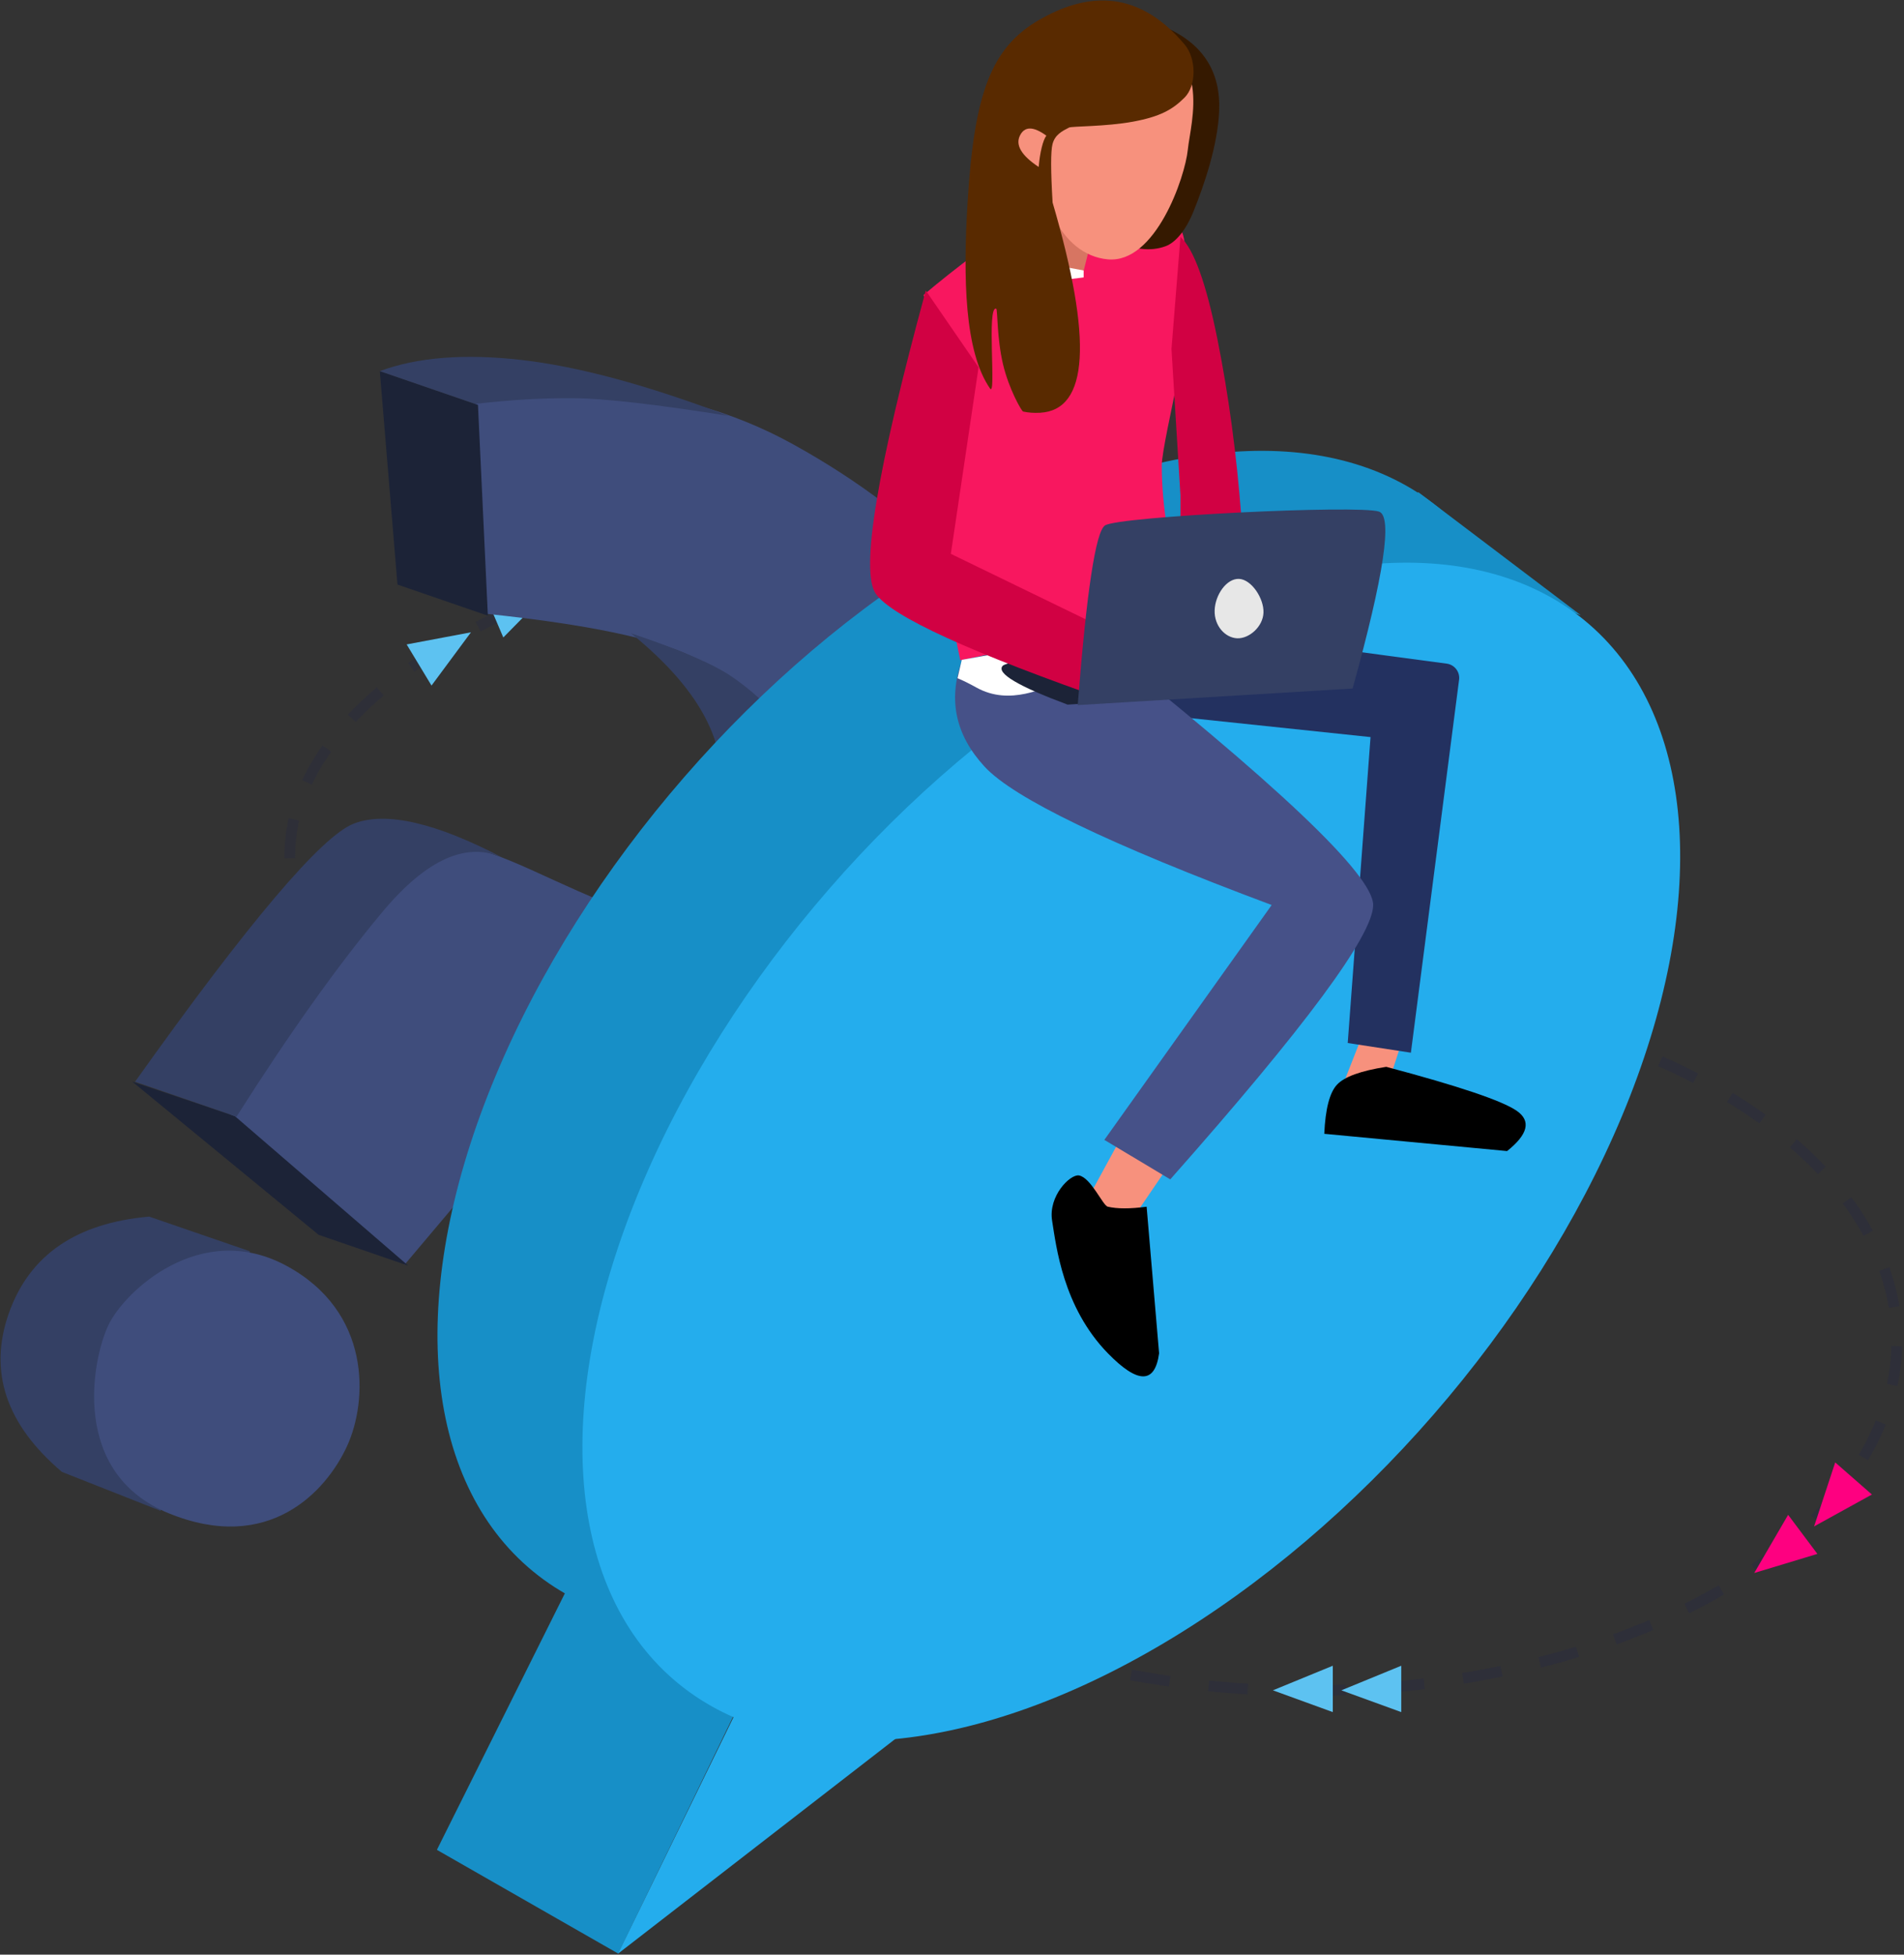 <svg xmlns="http://www.w3.org/2000/svg" width="534" height="548" viewBox="0 0 534 548">
    <rect x="0" y="0" width="534" height="548" fill="#333333" stroke="none"/>
    <g fill="none" fill-rule="evenodd">
        <path stroke="#2C2D3C" stroke-dasharray="11" stroke-width="3" d="M366.5 474c91.403 0 165.5-43.876 165.5-98.001C532 321.874 457.903 278 366.5 278c-91.405 0-165.5 43.874-165.5 97.999C201 430.124 275.095 474 366.5 474z" opacity=".649"/>
        <path fill="#5DC2F1" fill-rule="nonzero" d="M393 467l-16.8 6.893L393 480l.001-13zm-19.2 0l-16.8 6.893L373.8 480v-13z"/>
        <path fill="#FE0080" fill-rule="nonzero" d="M514.71 410l-5.924 17.936L525 418.997 514.71 410zm-13.208 14.694L492 441l17.708-5.353-8.206-10.953z"/>
        <path stroke="#2C2D3C" stroke-dasharray="11" stroke-width="3" d="M294.945 337.993c118.018 0 141.714-43.813 141.714-97.86s-23.695-97.86-141.714-97.86c-118.017 0-213.689 43.813-213.689 97.86s95.672 97.86 213.69 97.86z" opacity=".647"/>
        <path fill="#5DC2F1" fill-rule="nonzero" d="M141.159 178.72l13.045-13.254-18.334.869 5.289 12.386zm-20.136 13.483l11.063-14.93-18.034 3.396 6.971 11.534z"/>
        <path fill="#3F4D7C" d="M132.977 111.116l3.758 61.004c27.817 2.925 46.909 6.893 57.275 11.9 26.102 12.609 41.982 37.992 33.04 56.94-21.4 45.357-80.45-5.281-97.51-2.973-11.372 1.538-33.27 26.127-65.693 73.764l49.674 42.753 36.76-43.573c62.905 30.087 110.39 18.007 142.452-36.239 24.665-41.729 5.959-107.97-70.239-150.1-17.341-9.588-36.478-14.765-57.411-15.532-6.847-.252-17.548.434-32.105 2.056h-.001z"/>
        <path fill="#1C2337" d="M65.876 312.918l-28.787-9.68 52.275 42.953 25.125 8.646z"/>
        <path fill="#344064" fill-rule="nonzero" d="M37.873 303.28c31.854-44.745 52.305-68.87 61.353-72.37 9.046-3.503 23.086-.258 42.116 9.731-10.26-4.894-21.624.116-34.088 15.03-12.464 14.913-26.105 34.048-40.925 57.402l-28.456-9.791v-.001zm139.079-125.74c20.618 16.679 28.671 33.29 24.16 49.833-4.51 16.543-16.215 25.44-35.112 26.688 31.002 13.174 51.362 9.034 61.08-12.424 7.124-15.727-.507-37.252-21.74-51.87-5.157-3.55-14.62-7.626-28.388-12.226z"/>
        <path fill="#1C2337" d="M136.828 172.613l-25.354-8.725-4.953-59.84 27.53 9.472z"/>
        <path fill="#344064" fill-rule="nonzero" d="M106.521 104.047c10.531-3.906 23.768-4.95 39.711-3.132 15.941 1.818 35.293 7.04 58.053 15.67-20.145-3.203-34.528-4.852-43.15-4.943-8.621-.093-17.922.44-27.902 1.598l-26.712-9.193zM70.099 350.81l-28.256-9.722C21.327 342.867 8.2 351.915 2.461 368.23c-5.739 16.317-.773 31.126 14.898 44.428l27.668 10.914L70.1 350.81z"/>
        <path fill="#3F4D7C" d="M80.232 354.818c-23.972-12.877-45.277 7.172-49.815 16.66-4.539 9.487-10.928 41.444 16.95 52.803 27.88 11.36 43.982-5.924 49.918-18.744 5.937-12.82 6.918-37.842-17.053-50.72z"/>
        <g transform="matrix(-1 0 0 1 531 70)">
            <ellipse cx="254.365" cy="221.566" fill="#178FC7" rx="195.874" ry="112.306" transform="rotate(49 254.365 221.566)"/>
            <path fill="#178FC7" fill-rule="nonzero" d="M357.618 477.701l50.85-29.084-37.209-74.554-52.577 23.383 38.936 80.255zM87.64 102.484l45.553-34.486 15.79 10.467-26.115 12.251-35.228 11.768z"/>
            <ellipse cx="213.717" cy="252.923" fill="#24ADED" rx="195.874" ry="112.306" transform="rotate(49 213.717 252.923)"/>
            <path fill="#24ADED" d="M277.418 415.598l80.257 62.133-40.128-82.148z"/>
        </g>
        <g>
            <path fill="#F8175F" d="M259.01 82.709l10.319 22.757c-3.503 9.6-5.253 21.229-5.253 34.891 0 13.662 1.75 28.578 5.253 44.747l38.532-7.807 24.283-8.753c-4.203-13.917-6.306-26.6-6.306-38.052 0-3.568 2.922-16.42 4.624-25.026 1.135-5.738 1.696-11.447 1.682-17.13 1.084-15.208.524-23.448-1.682-24.722-3.307-1.912-17.253-5.637-32.187-2.549-14.936 3.09-16.384 3.88-24.42 9.886-5.36 4.004-10.307 7.923-14.845 11.758z"/>
            <path fill="#D77562" d="M303.964 75.783l3.005-12.07-12.176-10.716-4.084 15.152c.946 2.384 2.58 4.278 4.897 5.682.275.166 1.428 1.36 3.924 1.95.669.16 2.146.16 4.434 0v.002z"/>
            <path fill="#351900" d="M327.267 7.828c10.254 4.65 15.142 12.444 14.658 23.383-.423 9.593-4.156 20.54-7.204 28.084-2.166 5.359-5.066 8.7-7.76 9.71-4.323 1.622-9.321.989-14.997-1.901l15.303-59.276z"/>
            <path fill="#F7917D" fill-rule="nonzero" d="M317.823 9.442c22.952 3.532 16.07 24.898 15.313 32.534-.757 7.635-9.037 31.98-22.448 30.734-13.41-1.244-20.53-18.305-19.19-34.986 1.337-16.681 3.374-31.813 26.325-28.282zm76.171 280.092l-6.882 21.078-5.024 5.833-4.999-13.456 8.453-21.562 8.452 8.107zm-60.233 28.467l-14.99 22.006-5.954.35-7.31-5.059 15.739-28.893L333.76 318z"/>
            <path fill="#233160" d="M337.588 176.928l68.166 9.132a4.037 4.037 0 0 1 3.462 4.522l-13.514 104.551-17.716-2.718 6.398-85.768-72.132-7.596 3.977-25.655 21.359 3.53v.002z"/>
            <path fill="#465188" d="M269.771 185.27c-3.916 10.917-1.796 20.805 6.362 29.661 8.16 8.855 35.001 21.788 80.526 38.796l-46.933 65.847 18.489 11.069c37.938-42.834 56.906-68.473 56.906-76.916 0-8.444-27.072-34.082-81.218-76.916l-34.132 8.458z"/>
            <path fill="#FFF" d="M331.577 171.111l-18.646 10.36-6.634-4.223c-.099 8.272-2.982 13.01-8.653 14.217-4.779 1.017-14.185 6.637-23.823 1.279-1.985-1.104-3.743-1.973-5.27-2.606l1.196-5.152c11.967-2.033 21.266-3.956 27.898-5.772 6.631-1.816 17.942-4.516 33.932-8.103z"/>
            <path fill="#1C2337" d="M299.42 197.547c-13.865-5.159-19.947-8.77-18.247-10.833 1.7-2.064 31.303-4.684 88.809-7.86l5.788 13.91-76.35 4.783z"/>
            <path fill="#000" fill-rule="nonzero" d="M321.582 338.309l3.5 41.097c-1.168 8.625-5.96 8.62-14.377-.013-12.626-12.952-14.488-30.135-15.624-37.124-1.137-6.99 5.092-13.135 7.52-12.724 3.332.568 6.704 8.43 8.067 8.754 2.641.628 6.28.63 10.914.01zm67.205-39.218c20.354 5.403 32.56 9.519 36.618 12.347 4.058 2.827 3.15 6.585-2.724 11.271l-51.272-4.84c.307-6.941 1.493-11.527 3.556-13.757 2.065-2.23 6.671-3.903 13.822-5.02z"/>
            <path fill="#D10143" fill-rule="nonzero" d="M328.558 97.836l2.515 41.073v51.333l13.611-4.005 3.483-41.124c-1.343-17.717-3.59-34.405-6.737-50.065-3.15-15.659-6.6-25.204-10.356-28.635l-2.516 31.423zm-68.91-16.387c-13.706 50.281-18.39 78.606-14.048 84.975 4.342 6.368 26.648 16.564 66.922 30.584l4.775-17.167-50.62-24.565 7.776-52.308-14.805-21.52z"/>
            <path fill="#FFF" d="M303.92 75.825v1.952l-4.557.564-7.442-1.759V73.61z"/>
            <path fill="#592A00" d="M291.68 115.722c13.65-.744 14.829-20.39 3.535-58.937-.534-8.897-.544-14.352-.029-16.366.675-2.641 2.644-3.627 4.642-4.659.76-.392 10.321-.242 17.94-1.65 7.621-1.41 11.093-3.386 14.452-6.744 3.36-3.357 3.387-10.897-.004-14.919-14.083-16.701-28.87-13.64-40.567-6.984-13.69 7.789-18.429 20.72-20.28 51.315-1.282 21.18-.868 41.82 6.303 52.147 1.813 2.61-1.022-23.504 1.737-22.37.395.161.177 8.24 1.877 15.47 1.66 7.055 5.238 13.266 5.665 13.357 1.452.314 3.025.433 4.729.34z"/>
            <path fill="#F7917D" d="M291.31 46.81c-4.81-3.187-6.566-6.113-5.268-8.777 1.296-2.665 3.767-2.665 7.414 0-.486.664-.923 1.794-1.312 3.39-.39 1.594-.668 3.39-.834 5.388z"/>
            <path fill="#344064" d="M386.758 143.432c3.868 1.298 1.4 17.83-7.404 49.595l-77.094 4.652c2.49-31.897 5.044-48.69 7.66-50.38 3.922-2.535 71.036-5.814 76.838-3.867z"/>
            <path fill="#E7E7E7" d="M347.512 162.295c3.488.16 6.978 5.462 6.848 9.441-.13 3.98-4.053 7.366-7.39 7.213-3.34-.152-6.448-3.466-6.307-7.839.143-4.373 3.36-8.975 6.849-8.815z"/>
        </g>
    </g>
</svg>
